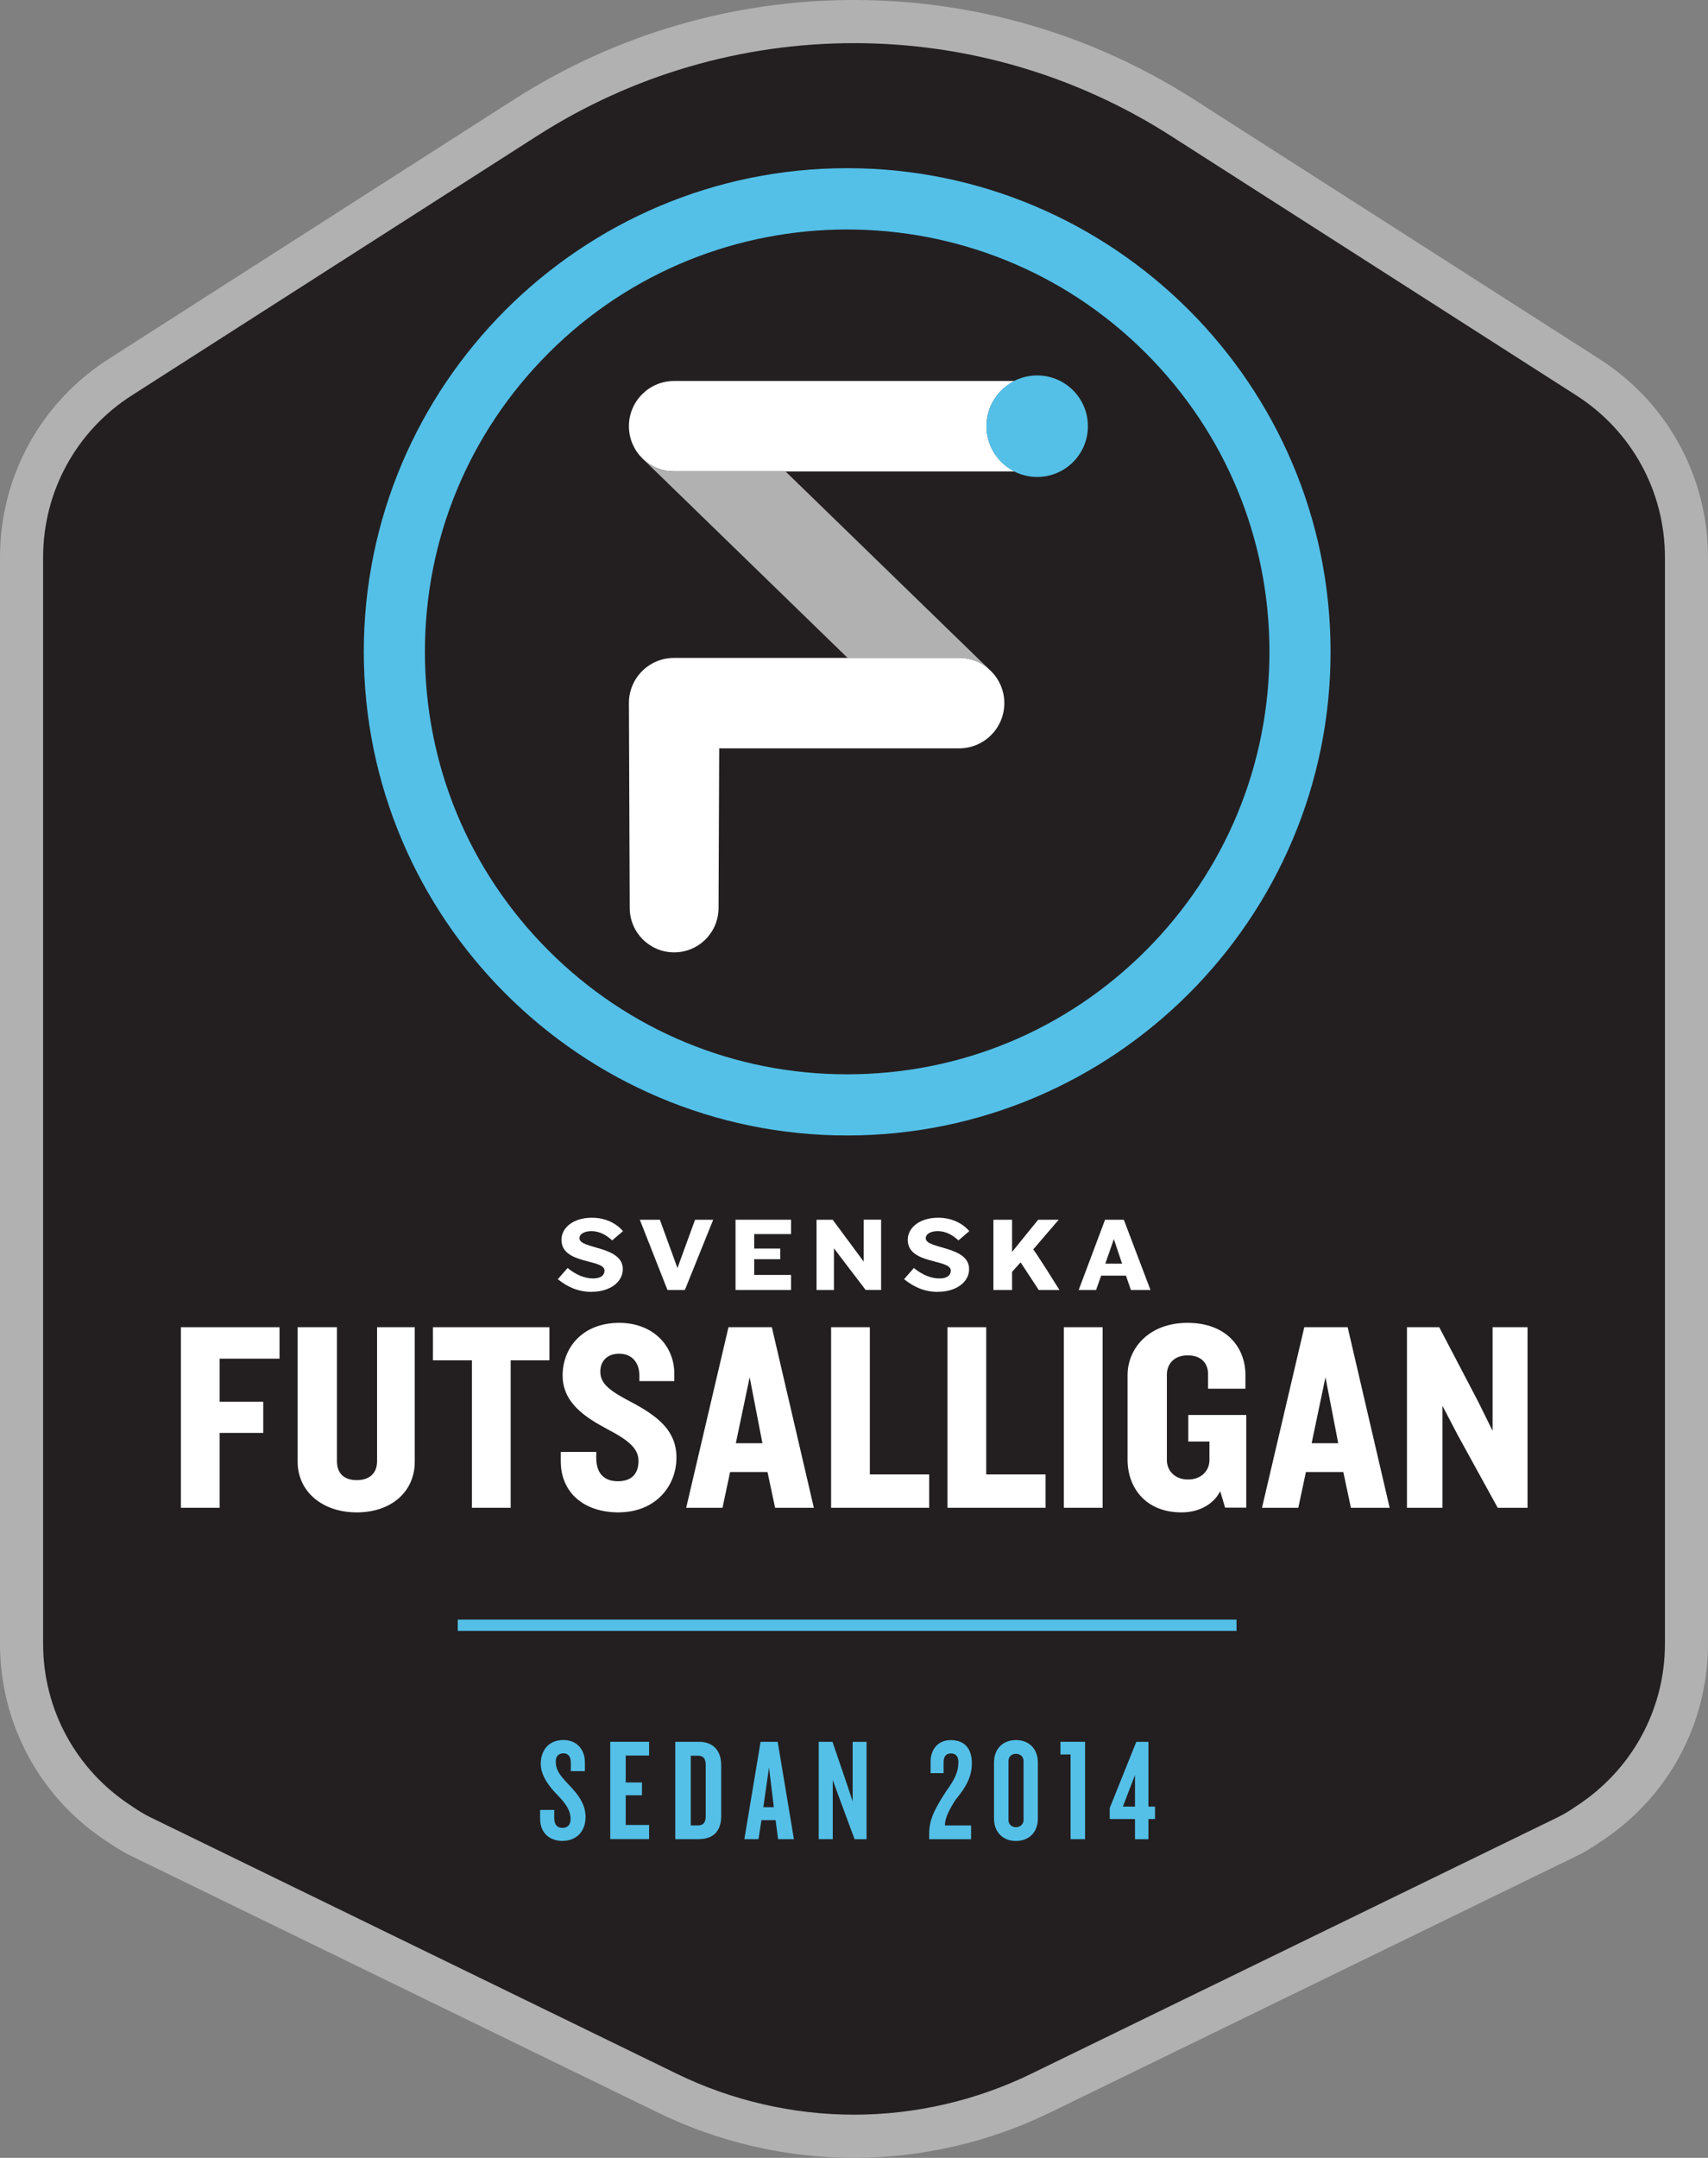 <?xml version="1.0" encoding="UTF-8"?>
<svg id="Layer_2" data-name="Layer 2" xmlns="http://www.w3.org/2000/svg" viewBox="0 0 336.73 425.2">
  <rect x="0" y="0" width="336.73" height="425.2" fill="#808080" stroke="none"/>
  <defs>
    <style>
      .cls-1 {
        fill: #54c0e8;
      }

      .cls-1, .cls-2, .cls-3, .cls-4 {
        stroke-width: 0px;
      }

      .cls-2 {
        fill: #231f20;
      }

      .cls-3 {
        fill: #b1b1b1;
      }

      .cls-4 {
        fill: #fff;
      }
    </style>
  </defs>
  <g id="Lager_1" data-name="Lager 1">
    <g>
      <path class="cls-3" d="m168.37,425.2c-13.3,0-26.65-3.08-38.61-8.9l-103.85-50.57c-1.49-.72-3.01-1.63-4.67-2.78-13.23-8.51-21.24-23.15-21.24-39.04V109.85c0-15.91,8-30.53,21.4-39.1L101.34,19.6C121.39,6.78,144.57,0,168.37,0s46.97,6.78,67.02,19.6l79.94,51.14c13.4,8.57,21.4,23.19,21.4,39.1v214.06c0,15.89-8.01,30.53-21.42,39.16-1.47,1.03-3,1.94-4.49,2.66l-103.85,50.57c-11.96,5.82-25.31,8.9-38.61,8.9Z"/>
      <g>
        <path class="cls-2" d="m168.37,8.5c22.17,0,43.77,6.32,62.44,18.26l79.94,51.14c10.95,7,17.49,18.95,17.49,31.94v214.06c0,12.99-6.55,24.96-17.58,32.06-1.29.9-2.45,1.59-3.55,2.12l-103.85,50.57c-10.81,5.26-22.87,8.04-34.89,8.04s-24.09-2.78-34.89-8.04l-103.85-50.57c-1.09-.53-2.25-1.23-3.61-2.16-10.97-7.06-17.52-19.03-17.52-32.02V109.85c0-13,6.54-24.94,17.49-31.94L105.92,26.76c18.68-11.95,40.27-18.26,62.44-18.26"/>
        <g>
          <rect class="cls-1" x="90.25" y="319.14" width="153.53" height="2.22"/>
          <g>
            <path class="cls-1" d="m110.97,362.75c-2.77,0-4.49-1.7-4.49-4.41v-1.7h2.79v1.64c0,1.21.55,1.9,1.61,1.9s1.61-.66,1.61-1.73c0-1.67-.84-2.91-2.45-4.61-1.58-1.58-3.43-3.83-3.43-6.28,0-2.59,1.5-4.7,4.47-4.7,2.56,0,4.23,1.79,4.23,4.41v1.73h-2.77v-1.73c0-1.07-.49-1.79-1.47-1.79-.89,0-1.5.58-1.5,1.55,0,1.87.84,2.8,2.62,4.7,1.87,1.93,3.25,3.86,3.25,6.28,0,3.05-1.99,4.72-4.49,4.72Z"/>
            <path class="cls-1" d="m120.31,362.4v-19.19h7.66v2.71h-4.61v5.3h3.2v2.53h-3.2v5.85h4.61v2.79h-7.66Z"/>
            <path class="cls-1" d="m137.8,362.4h-4.67v-19.19h4.67c2.77,0,4.38,1.73,4.38,4.58v10.14c0,2.88-1.61,4.46-4.38,4.46Zm1.33-14.64c0-1.21-.46-1.81-1.53-1.81h-1.41v13.74h1.41c1.07,0,1.53-.63,1.53-1.82v-10.11Z"/>
            <path class="cls-1" d="m153.4,362.4l-.49-3.75h-2.79l-.58,3.75h-2.79l3.2-19.19h3.37l3.2,19.19h-3.11Zm-1.79-14.14l-1.12,7.84h2.07l-.95-7.84Z"/>
            <path class="cls-1" d="m168.48,362.4l-3.23-8.7-1.07-2.94v11.64h-2.77v-19.19h2.71l3,8.79.98,2.97v-11.75h2.74v19.19h-2.36Z"/>
            <path class="cls-1" d="m188.45,354.54c-1.67,2.56-2.16,4-2.16,5.16h5.16v2.71h-8.27v-.84c0-2.59.6-4.41,3.37-8.64,1.73-2.42,2.39-3.77,2.39-5.73,0-1.12-.52-1.7-1.47-1.7s-1.44.63-1.44,1.67v2.22h-2.56v-2.36c0-2.13,1.33-4.15,3.95-4.15,3.05,0,4.18,2.02,4.18,4.55s-1.01,4.53-3.14,7.12Z"/>
            <path class="cls-1" d="m200.29,362.75c-2.59,0-4.32-1.76-4.32-4.38v-11.12c0-2.62,1.73-4.38,4.32-4.38s4.32,1.76,4.32,4.38v11.12c0,2.62-1.7,4.38-4.32,4.38Zm1.5-15.76c0-.78-.58-1.41-1.5-1.41s-1.47.63-1.47,1.41v11.64c0,.78.58,1.41,1.47,1.41s1.5-.63,1.5-1.41v-11.64Z"/>
            <path class="cls-1" d="m226.41,358.43v3.98h-2.65v-3.98h-4.98v-2.16l5.24-13.05h2.39v12.76h1.3v2.45h-1.3Zm-2.65-8.67l-2.39,6.22h2.39v-6.22Z"/>
          </g>
          <polygon class="cls-1" points="209.07 343.21 209.07 345.71 211.06 345.71 211.06 362.4 213.92 362.4 213.92 343.21 209.07 343.21"/>
        </g>
        <g>
          <g>
            <path class="cls-4" d="m116.67,254.56c-2.72,0-4.8-.98-6.7-2.5l1.93-2.21c1.68,1.37,3.37,2.06,5.05,2.06,1.56,0,2.23-.67,2.23-1.54,0-2.35-8.49-1.16-8.49-6.07,0-2.37,2.31-4.35,5.99-4.35,2.7,0,4.8,1.08,6.14,2.64l-2.14,1.83c-1.12-1.08-2.56-1.83-4.03-1.83s-2.41.56-2.41,1.41c0,2.16,8.55,1.46,8.55,6.07,0,2.56-2.56,4.47-6.11,4.47Z"/>
            <path class="cls-4" d="m135.02,254.19h-3.43l-5.45-13.85h3.95l3.47,9.52,3.47-9.52h3.58l-5.59,13.85Z"/>
            <path class="cls-4" d="m145.01,254.19v-13.85h10.94v2.83h-7.26v2.85h5.14v2.1h-5.14v3.1h7.26v2.97h-10.94Z"/>
            <path class="cls-4" d="m170.67,254.19l-5.2-6.82-1.06-1.41v8.23h-3.43v-13.85h3.18l5.1,6.88,1.02,1.39v-8.28h3.43v13.85h-3.04Z"/>
            <path class="cls-4" d="m184.94,254.56c-2.72,0-4.8-.98-6.7-2.5l1.93-2.21c1.68,1.37,3.37,2.06,5.05,2.06,1.56,0,2.23-.67,2.23-1.54,0-2.35-8.49-1.16-8.49-6.07,0-2.37,2.31-4.35,5.99-4.35,2.7,0,4.8,1.08,6.14,2.64l-2.14,1.83c-1.12-1.08-2.56-1.83-4.03-1.83s-2.41.56-2.41,1.41c0,2.16,8.55,1.46,8.55,6.07,0,2.56-2.56,4.47-6.11,4.47Z"/>
            <path class="cls-4" d="m204.79,254.19l-3.58-5.45-1.68,1.87v3.58h-3.68v-13.85h3.68v6.34l5.14-6.34h4.05l-5.03,5.86c.48.44,5.18,7.99,5.18,7.99h-4.08Z"/>
            <path class="cls-4" d="m222.96,254.19l-.98-2.83h-4.89l-1,2.83h-3.43l5.2-13.85h3.7l5.26,13.85h-3.87Zm-3.37-10.02l-1.68,4.83h3.31l-1.62-4.83Z"/>
          </g>
          <g>
            <path class="cls-4" d="m43.3,267.72v8.49h8.6v6.14h-8.6v14.75h-7.64v-35.58h19.45v6.2h-11.81Z"/>
            <path class="cls-4" d="m70.33,298.01c-6.73,0-11.65-4.06-11.65-9.99v-26.5h7.75v26.39c0,2.4,1.39,3.74,3.9,3.74s4.01-1.34,4.01-3.74v-26.39h7.43v26.5c0,5.93-4.65,9.99-11.43,9.99Z"/>
            <path class="cls-4" d="m100.68,268.04v29.06h-7.64v-29.06h-7.69v-6.52h22.97v6.52h-7.64Z"/>
            <path class="cls-4" d="m121.98,298.01c-7,0-11.43-4.01-11.43-10.1v-1.82h7v1.18c0,2.99,1.5,4.6,4.27,4.6s4.06-1.55,4.06-4.01-2.03-4.11-6.14-6.25c-4.27-2.3-8.82-5.13-8.82-10.58s3.9-10.37,11.17-10.37c6.52,0,10.85,4.38,10.85,10.04v1.44h-6.89v-1.12c0-2.4-1.34-4.28-4.01-4.28-2.24,0-3.69,1.39-3.69,3.53,0,2.51,2.03,3.9,6.57,6.25,4.97,2.72,8.44,5.5,8.44,10.69,0,5.77-4.27,10.79-11.38,10.79Z"/>
            <path class="cls-4" d="m152.81,297.1l-1.5-7.05h-7.37l-1.5,7.05h-7.16l8.34-35.58h8.55l8.28,35.58h-7.64Zm-5.02-25.7l-2.72,12.98h5.24l-2.51-12.98Z"/>
            <path class="cls-4" d="m163.85,297.1v-35.58h7.64v29.01h11.7v6.57h-19.34Z"/>
            <path class="cls-4" d="m186.79,297.1v-35.58h7.64v29.01h11.7v6.57h-19.34Z"/>
            <path class="cls-4" d="m209.74,297.1v-35.58h7.64v35.58h-7.64Z"/>
            <path class="cls-4" d="m241.53,297.1l-.96-3.26c-1.39,2.67-4.27,4.17-7.64,4.17-7.05,0-10.63-4.86-10.63-10.37v-16.67c0-5.29,4.22-10.31,11.81-10.31s11.43,4.75,11.43,10.31v2.67h-7.37v-2.88c0-1.98-1.18-3.69-4.01-3.69s-4.11,1.82-4.11,3.79v16.88c0,1.92,1.44,3.79,4.17,3.79s4.22-1.87,4.22-3.79v-3.69h-4.17v-5.24h11.43v18.27h-4.17Z"/>
            <path class="cls-4" d="m266.33,297.1l-1.5-7.05h-7.37l-1.5,7.05h-7.16l8.34-35.58h8.55l8.28,35.58h-7.64Zm-5.02-25.7l-2.72,12.98h5.24l-2.51-12.98Z"/>
            <path class="cls-4" d="m295.27,297.1l-7.85-14.27-3.04-5.82v20.09h-7v-35.58h6.36l7.64,14.59,2.88,5.82v-20.41h6.89v35.58h-5.88Z"/>
          </g>
        </g>
        <g>
          <g>
            <path class="cls-1" d="m225.89,187.31c-15.72,15.72-36.63,24.38-58.87,24.38s-43.15-8.66-58.87-24.38c-15.72-15.73-24.38-36.63-24.38-58.87,0-22.24,8.66-43.14,24.38-58.87,32.46-32.47,85.28-32.47,117.74,0,15.72,15.73,24.38,36.63,24.38,58.86s-8.66,43.15-24.38,58.88Zm-58.87-154.17c-52.55,0-95.3,42.75-95.3,95.3s42.75,95.3,95.3,95.3,95.3-42.75,95.3-95.3-42.75-95.3-95.3-95.3Z"/>
            <path class="cls-4" d="m194.48,83.98c0-3.92,2.27-7.27,5.55-8.91h-67.13c-4.92,0-8.91,3.99-8.91,8.91s3.99,8.91,8.91,8.91h67.13c-3.28-1.64-5.55-5-5.55-8.91Z"/>
            <circle class="cls-1" cx="204.48" cy="83.98" r="10"/>
          </g>
          <path class="cls-3" d="m167.11,129.64h21.97c2.44,0,4.64.98,6.25,2.57-.02-.01-.02-.03-.04-.05l-40.42-39.26h-21.97c-2.44,0-4.64-.98-6.25-2.57.02.02.03.03.04.05l40.42,39.26Z"/>
          <path class="cls-4" d="m189.08,129.64h-56.25c-4.9.02-8.86,4.01-8.84,8.91l.16,40.39c.02,4.8,3.91,8.7,8.72,8.72,4.83.02,8.77-3.88,8.79-8.72l.13-31.48h47.3c4.92,0,8.91-3.99,8.91-8.91s-3.99-8.91-8.91-8.91Z"/>
        </g>
      </g>
    </g>
  </g>
</svg>